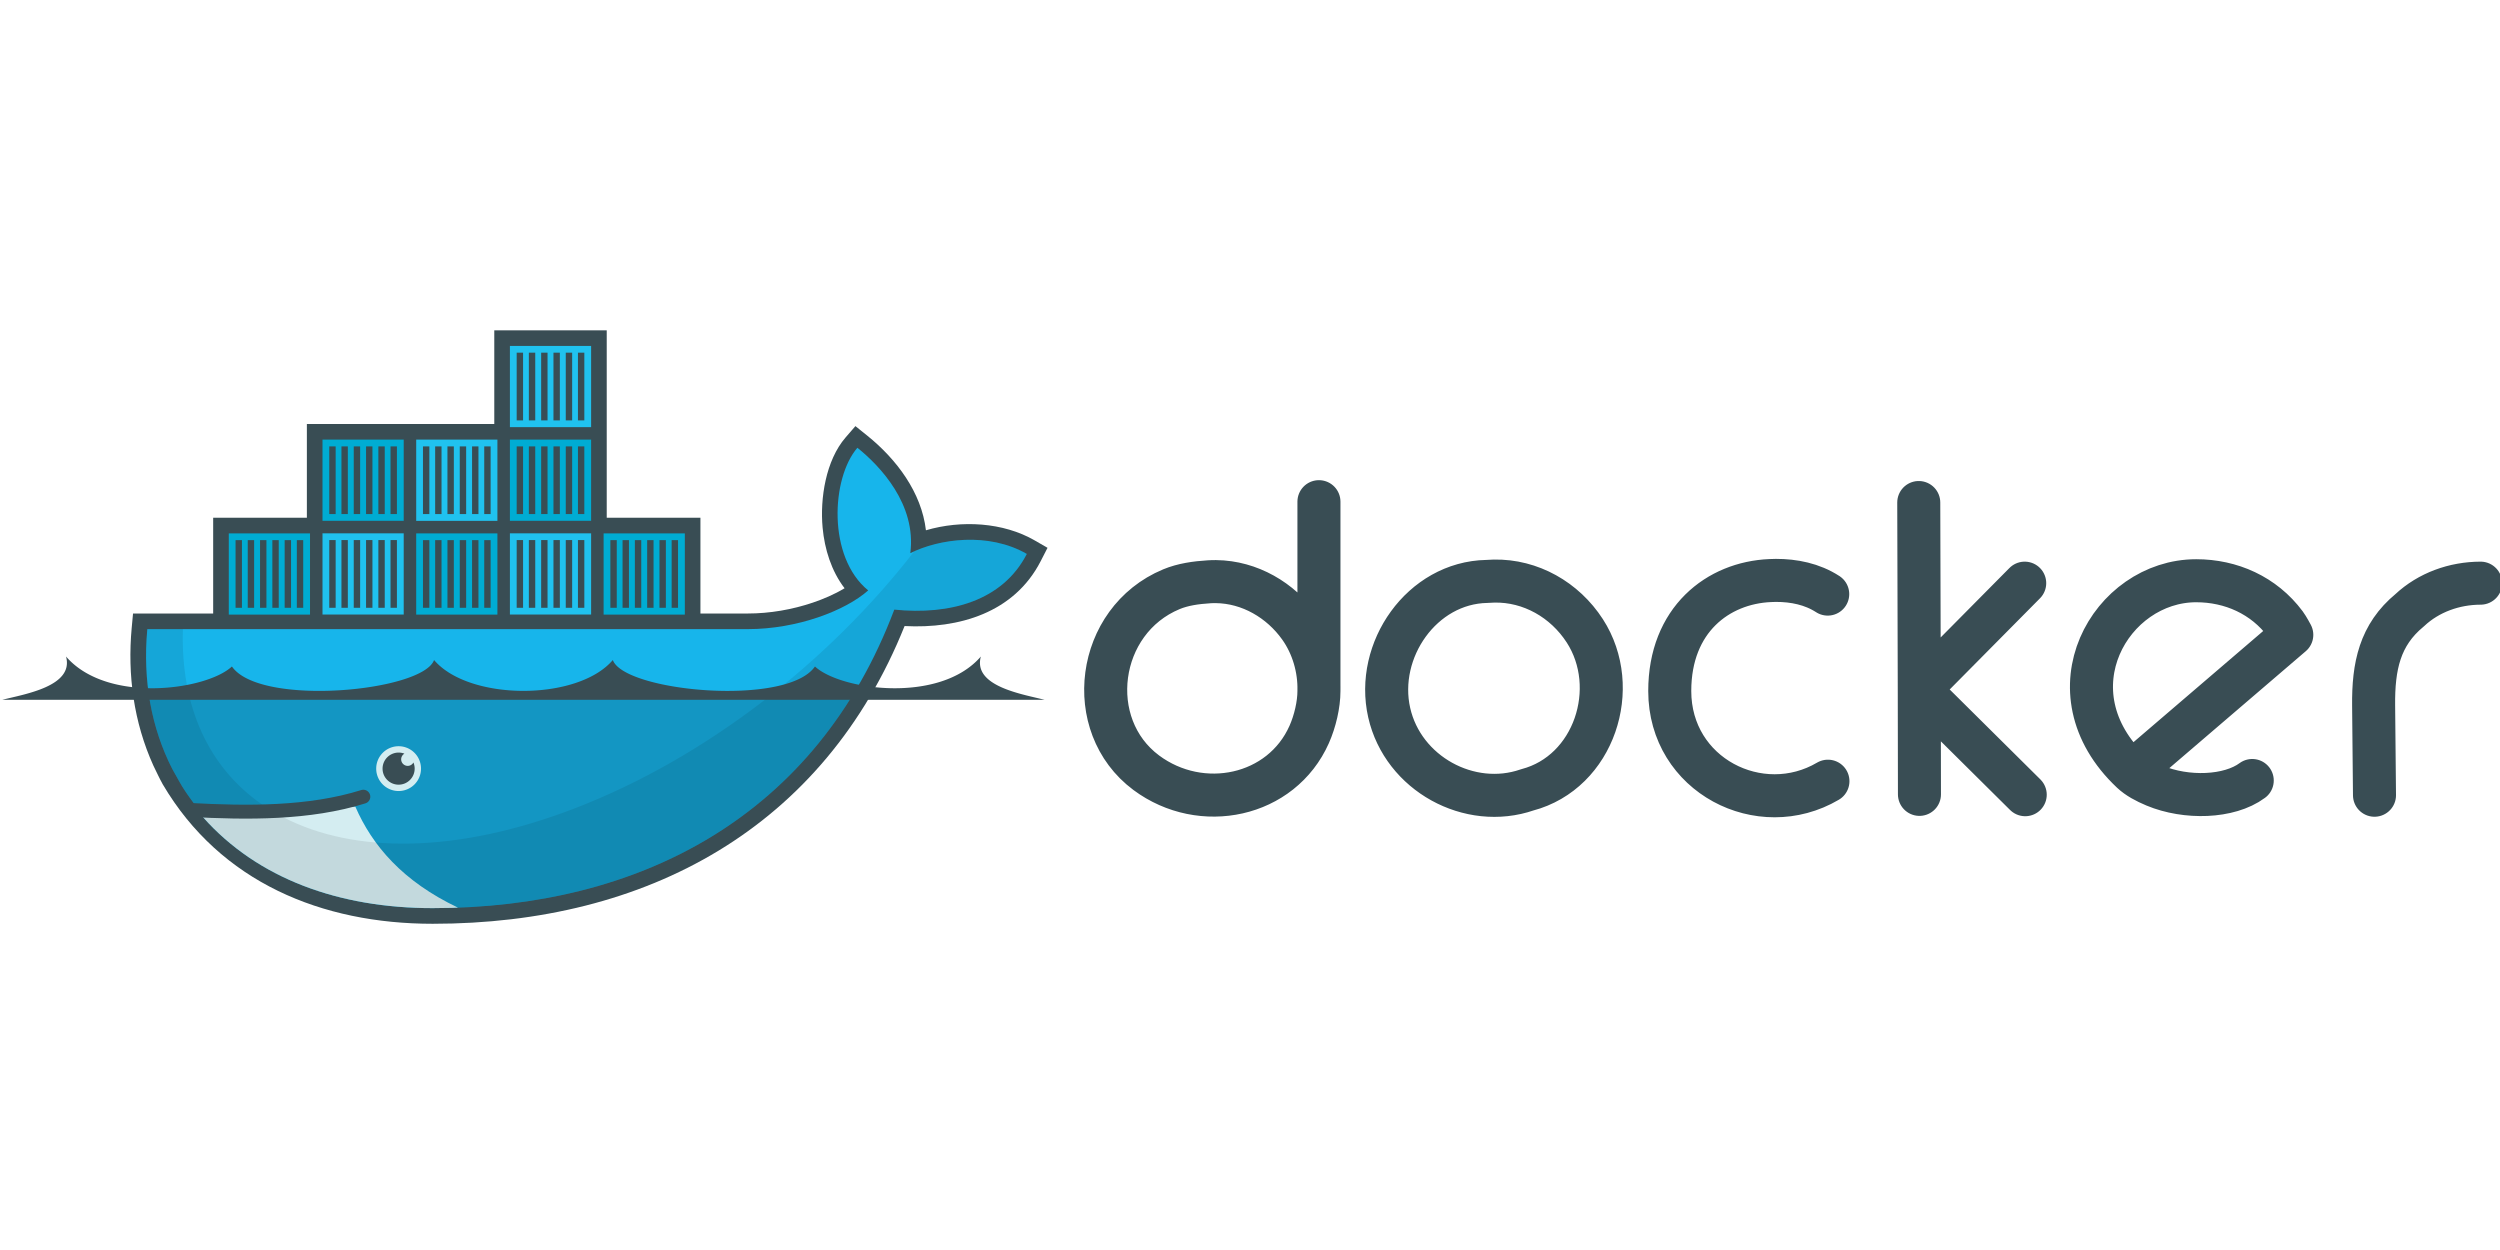 <?xml version="1.0" encoding="utf-8"?>
<svg width="120" height="60" viewBox="2.965 15.688 112.86 27.177" xmlns="http://www.w3.org/2000/svg">
  <defs>
    <clipPath id="A">
      <path d="M76 2v46H54v23H35.58l-.206 2c-1.15 12.53 1.036 24.088 6.063 33.97l1.688 3.03c1 1.817 2.2 3.523 3.438 5.188s1.686 2.583 2.47 3.688C62.32 133.8 82.13 141 105 141c50.648 0 93.633-22.438 112.656-72.844C231.153 69.54 244.1 66.08 250 54.563c-9.4-5.424-21.478-3.685-28.437-.187L240 2l-72 46h-23V2z"/>
    </clipPath>
  </defs>
  <g transform="matrix(.185 0 0 .185 3.07 31.698)">
    <path d="M467.82 28.24l-.042-25.558-.127-45.657M493.505-23.3L467.778 2.68l25.854 25.642m-172.347-25.3c.124-5.48-1.47-11.08-4.697-15.614-4.65-6.53-12.18-11-20.438-11.086-.55 0-1.096 0-1.65.042-3.265.202-6.427.655-9.225 1.82-18.4 7.656-21.66 33.208-6.136 44.77 13.445 10 33.002 5.924 39.775-9.35 1.43-3.228 2.37-7.297 2.37-10.58v-46.207M445.436-20.63c-3.8-2.462-8.255-3.35-12.652-3.343-.477 0-.967.024-1.396.042-12.713.547-24.5 9.53-24.5 26.954 0 20.6 22.088 31.718 38.6 22.003m74.135-2.243l39.056-33.47s-.95-1.797-1.566-2.623c-5.257-7.056-13.3-10.58-21.75-10.58-20.9 0-36.582 27.037-15.74 46.673 1.443 1.36 3.425 2.425 5.628 3.343 7.647 3.188 18.117 2.927 23.78-1.27m-185-48.663c-.593.01-1.182.074-1.777.085-15.855.3-27.286 16.76-23.823 32.032 3.375 14.883 19.634 23.696 33.682 18.83 16.36-4.3 23.03-24.9 14.048-38.802-4.913-7.6-13.24-12.313-22.13-12.144zm240.726.508c-6.42.017-12.673 2.266-17.307 6.6-7.308 6.03-8.894 13.647-8.8 23.273l.212 21.877" fill="none" stroke-width="10.5" stroke-linejoin="round" stroke="#394d54" stroke-linecap="round"/>
    <path d="M147.488-39.268h22.866v23.375h11.562c5.34 0 10.83-.95 15.887-2.664 2.484-.842 5.273-2.015 7.724-3.5-3.228-4.214-4.876-9.536-5.36-14.78-.66-7.134.78-16.42 5.6-22.004l2.404-2.78 2.864 2.302c7.2 5.794 13.276 13.9 14.345 23.118 8.683-2.554 18.878-1.95 26.53 2.467l3.14 1.812-1.653 3.226C246.933-16.053 233.4-12.14 220.17-12.833c-19.796 49.31-62.897 72.653-115.156 72.653-27 0-51.77-10.093-65.876-34.047-.827-1.488-1.535-3.044-2.286-4.572C32.084 10.657 30.5-.894 31.574-12.436l.322-3.457H51.45v-23.375h22.866v-22.866h45.732V-85h27.44v45.732" fill="#394d54"/>
    <g transform="translate(0 -85)" clip-path="url(#A)">
      <g id="B">
        <g id="C" transform="translate(0 -22.866)">
          <path d="M123.86 3.8h19.818v19.817H123.86z" fill="#00acd3"/>
          <path d="M123.86 26.676h19.818v19.818H123.86z" fill="#20c2ef"/>
          <path id="D" d="M126.292 21.977V5.46m2.972 16.516V5.46m3.002 16.516V5.46m3.003 16.516V5.46m3.003 16.516V5.46m2.97 16.516V5.46" stroke-width="1.56" stroke="#394d54"/>
          <path d="M126.292 21.977V5.46m2.972 16.516V5.46m3.002 16.516V5.46m3.003 16.516V5.46m3.003 16.516V5.46m2.97 16.516V5.46" stroke-width="1.56" stroke="#394d54" transform="matrix(1, 0, 0, 1, 0, 22.866)"/>
        </g>
        <g transform="matrix(1, 0, 0, -1, 22.866, 27.439)">
          <path d="M123.86 3.8h19.818v19.817H123.86z" fill="#00acd3"/>
          <path d="M123.86 26.676h19.818v19.818H123.86z" fill="#20c2ef"/>
          <path d="M126.292 21.977V5.46m2.972 16.516V5.46m3.002 16.516V5.46m3.003 16.516V5.46m3.003 16.516V5.46m2.97 16.516V5.46" stroke-width="1.56" stroke="#394d54"/>
          <path d="M126.292 21.977V5.46m2.972 16.516V5.46m3.002 16.516V5.46m3.003 16.516V5.46m3.003 16.516V5.46m2.97 16.516V5.46" stroke-width="1.56" stroke="#394d54" transform="matrix(1, 0, 0, 1, 0, 22.866)"/>
        </g>
      </g>
      <g transform="matrix(1, 0, 0, 1, -91.464, 45.732)">
        <g transform="translate(0 -22.866)">
          <path d="M123.86 3.8h19.818v19.817H123.86z" fill="#00acd3"/>
          <path d="M123.86 26.676h19.818v19.818H123.86z" fill="#20c2ef"/>
          <path d="M126.292 21.977V5.46m2.972 16.516V5.46m3.002 16.516V5.46m3.003 16.516V5.46m3.003 16.516V5.46m2.97 16.516V5.46" stroke-width="1.56" stroke="#394d54"/>
          <path d="M126.292 21.977V5.46m2.972 16.516V5.46m3.002 16.516V5.46m3.003 16.516V5.46m3.003 16.516V5.46m2.97 16.516V5.46" stroke-width="1.56" stroke="#394d54" transform="matrix(1, 0, 0, 1, 0, 22.866)"/>
        </g>
        <g transform="matrix(1, 0, 0, -1, 22.866, 27.439)">
          <path d="M123.86 3.8h19.818v19.817H123.86z" fill="#00acd3"/>
          <path d="M123.86 26.676h19.818v19.818H123.86z" fill="#20c2ef"/>
          <path d="M126.292 21.977V5.46m2.972 16.516V5.46m3.002 16.516V5.46m3.003 16.516V5.46m3.003 16.516V5.46m2.97 16.516V5.46" stroke-width="1.56" stroke="#394d54"/>
          <path d="M126.292 21.977V5.46m2.972 16.516V5.46m3.002 16.516V5.46m3.003 16.516V5.46m3.003 16.516V5.46m2.97 16.516V5.46" stroke-width="1.56" stroke="#394d54" transform="matrix(1, 0, 0, 1, 0, 22.866)"/>
        </g>
      </g>
      <g transform="matrix(1, 0, 0, 1, -45.732, 45.732)">
        <g transform="translate(0 -22.866)">
          <path d="M123.86 3.8h19.818v19.817H123.86z" fill="#00acd3"/>
          <path d="M123.86 26.676h19.818v19.818H123.86z" fill="#20c2ef"/>
          <path d="M126.292 21.977V5.46m2.972 16.516V5.46m3.002 16.516V5.46m3.003 16.516V5.46m3.003 16.516V5.46m2.97 16.516V5.46" stroke-width="1.56" stroke="#394d54"/>
          <path d="M126.292 21.977V5.46m2.972 16.516V5.46m3.002 16.516V5.46m3.003 16.516V5.46m3.003 16.516V5.46m2.97 16.516V5.46" stroke-width="1.56" stroke="#394d54" transform="matrix(1, 0, 0, 1, 0, 22.866)"/>
        </g>
        <g transform="matrix(1, 0, 0, -1, 22.866, 27.439)">
          <path d="M123.86 3.8h19.818v19.817H123.86z" fill="#00acd3"/>
          <path d="M123.86 26.676h19.818v19.818H123.86z" fill="#20c2ef"/>
          <path d="M126.292 21.977V5.46m2.972 16.516V5.46m3.002 16.516V5.46m3.003 16.516V5.46m3.003 16.516V5.46m2.97 16.516V5.46" stroke-width="1.56" stroke="#394d54"/>
          <path d="M126.292 21.977V5.46m2.972 16.516V5.46m3.002 16.516V5.46m3.003 16.516V5.46m3.003 16.516V5.46m2.97 16.516V5.46" stroke-width="1.56" stroke="#394d54" transform="matrix(1, 0, 0, 1, 0, 22.866)"/>
        </g>
      </g>
      <g transform="matrix(1, 0, 0, 1, 0, 45.732)">
        <g transform="translate(0 -22.866)">
          <path d="M123.86 3.8h19.818v19.817H123.86z" fill="#00acd3"/>
          <path d="M123.86 26.676h19.818v19.818H123.86z" fill="#20c2ef"/>
          <path d="M126.292 21.977V5.46m2.972 16.516V5.46m3.002 16.516V5.46m3.003 16.516V5.46m3.003 16.516V5.46m2.97 16.516V5.46" stroke-width="1.56" stroke="#394d54"/>
          <path d="M126.292 21.977V5.46m2.972 16.516V5.46m3.002 16.516V5.46m3.003 16.516V5.46m3.003 16.516V5.46m2.97 16.516V5.46" stroke-width="1.56" stroke="#394d54" transform="matrix(1, 0, 0, 1, 0, 22.866)"/>
        </g>
        <g transform="matrix(1, 0, 0, -1, 22.866, 27.439)">
          <path d="M123.86 3.8h19.818v19.817H123.86z" fill="#00acd3"/>
          <path d="M123.86 26.676h19.818v19.818H123.86z" fill="#20c2ef"/>
          <path d="M126.292 21.977V5.46m2.972 16.516V5.46m3.002 16.516V5.46m3.003 16.516V5.46m3.003 16.516V5.46m2.97 16.516V5.46" stroke-width="1.56" stroke="#394d54"/>
          <path d="M126.292 21.977V5.46m2.972 16.516V5.46m3.002 16.516V5.46m3.003 16.516V5.46m3.003 16.516V5.46m2.97 16.516V5.46" stroke-width="1.56" stroke="#394d54" transform="matrix(1, 0, 0, 1, 0, 22.866)"/>
        </g>
      </g>
      <path d="M221.57 54.38c1.533-11.915-7.384-21.275-12.914-25.718-6.373 7.368-7.363 26.678 2.635 34.807-5.58 4.956-17.337 9.448-29.376 9.448H34C32.83 85.484 34 146 34 146h217l-.987-91.424c-9.4-5.424-21.484-3.694-28.443-.197" fill="#17b5eb"/>
      <path d="M34 89v57h217V89" fill-opacity=".17"/>
      <path d="M111.237 140.9c-13.54-6.425-20.972-15.16-25.107-24.694L45 118l21 28 45.237-5.1" fill="#d4edf1"/>
      <path d="M222.5 53.938v.03c-20.86 26.9-50.783 50.38-82.906 62.72-28.655 11.008-53.638 11.06-70.875 2.22-1.856-1.048-3.676-2.212-5.5-3.312-12.637-8.832-19.754-23.44-19.156-42.687H34V146h217V50h-25z" fill-opacity=".085"/>
    </g>
    <path d="M45.625 32.03c14.165.775 29.282.914 42.47-3.22" fill="none" stroke-width="3.4" stroke="#394d54" stroke-linecap="round"/>
    <path d="M102.17 21.96a5.47 5.47 0 0 1-5.467 5.467 5.47 5.47 0 0 1-5.468-5.467 5.47 5.47 0 0 1 5.468-5.468 5.47 5.47 0 0 1 5.467 5.468z" fill="#d4edf1"/>
    <path d="M98.12 18.308a1.6 1.6 0 0 0 .798 2.981c.605 0 1.13-.336 1.402-.832.192.462.298.97.298 1.502 0 2.162-1.753 3.915-3.916 3.915s-3.916-1.753-3.916-3.915a3.92 3.92 0 0 1 3.916-3.917 3.91 3.91 0 0 1 1.418.265zM0 5.162h254.327c-5.538-1.405-17.52-3.302-15.545-10.56-10.07 11.652-34.353 8.174-40.48 2.43-6.825 9.898-46.555 6.136-49.326-1.575-8.556 10.04-35.067 10.04-43.623 0-2.772 7.7-42.5 11.473-49.327 1.575-6.128 5.746-30.4 9.223-40.48-2.43C17.522 1.86 5.54 3.758 0 5.162" fill="#394d54"/>
  </g>
</svg>